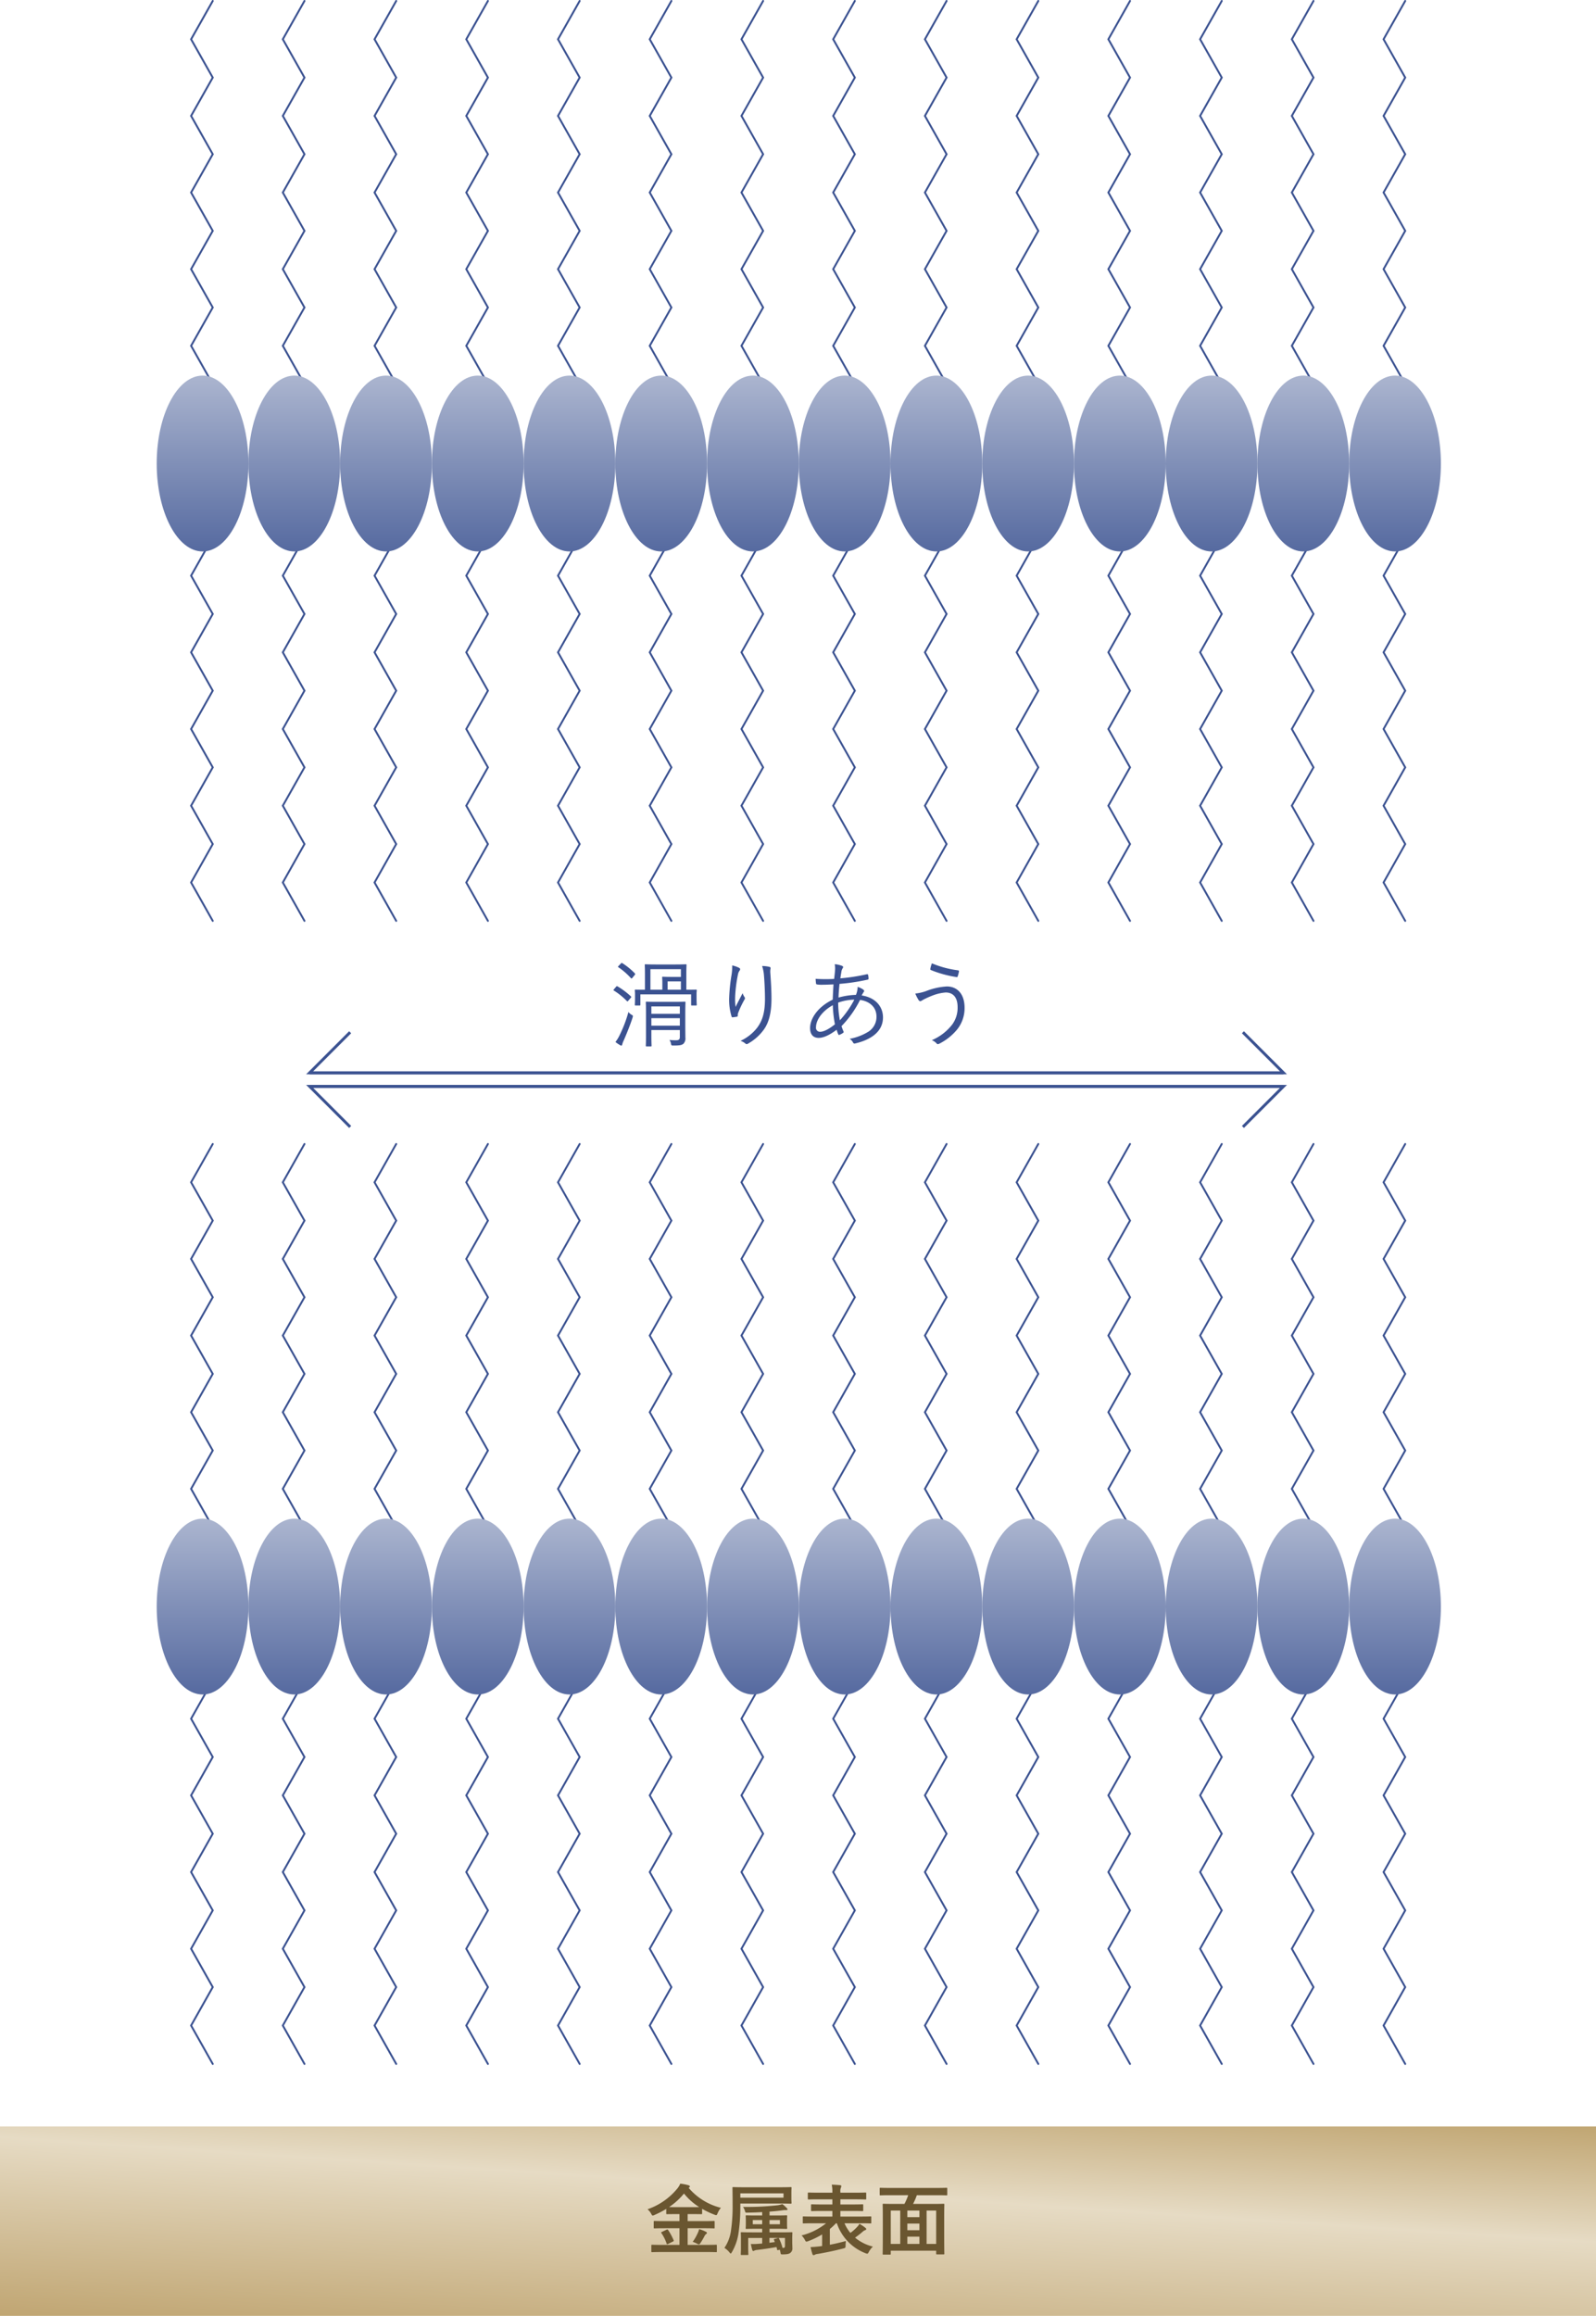 <svg xmlns="http://www.w3.org/2000/svg" width="417.581" height="605.793"><defs><linearGradient id="a" x1=".5" x2=".5" y2="1" gradientUnits="objectBoundingBox"><stop offset="0" stop-color="#abb5cf"/><stop offset="1" stop-color="#566aa0"/></linearGradient><linearGradient id="b" x1="-.121" y1="1.567" x2="1.025" y2="-.481" gradientUnits="objectBoundingBox"><stop offset="0" stop-color="#9b9b9b"/><stop offset=".051" stop-color="#888fa0"/><stop offset=".116" stop-color="#af8d4c"/><stop offset=".227" stop-color="#bfa470"/><stop offset=".588" stop-color="#e6dbc4"/><stop offset=".92" stop-color="#af8d4c"/><stop offset=".962" stop-color="#af8d4c"/><stop offset="1" stop-color="#57658e"/></linearGradient></defs><g data-name="グループ化 214"><g data-name="グループ化 7"><path data-name="パス 19" d="M55.662.25L50 10.27l5.662 10.024L50 30.314l5.662 10.025L50 50.36l5.662 10.024L50 70.407l5.662 10.026L50 90.456l5.662 10.026L50 110.495l5.662 10.024L50 130.536l5.662 10.028L50 150.585l5.662 10.026L50 170.642l5.662 10.031L50 190.704l5.662 10.028L50 210.761l5.662 10.038L50 230.845l5.662 10.045" fill="none" stroke="#3b5291" stroke-linecap="round" stroke-miterlimit="10" stroke-width=".5"/></g><path data-name="パス 105" d="M12 0c6.627 0 12 10.3 12 23s-5.373 23-12 23S0 35.7 0 23 5.373 0 12 0z" transform="translate(41 98.25)" fill="url(#a)"/><g data-name="グループ化 7"><path data-name="パス 19" d="M79.662.25L74 10.27l5.662 10.024L74 30.314l5.662 10.025L74 50.36l5.662 10.024L74 70.407l5.662 10.026L74 90.456l5.662 10.026L74 110.495l5.662 10.024L74 130.536l5.662 10.028L74 150.585l5.662 10.026L74 170.642l5.662 10.031L74 190.704l5.662 10.028L74 210.761l5.662 10.038L74 230.845l5.662 10.045" fill="none" stroke="#3b5291" stroke-linecap="round" stroke-miterlimit="10" stroke-width=".5"/></g><path data-name="パス 106" d="M12 0c6.627 0 12 10.3 12 23s-5.373 23-12 23S0 35.7 0 23 5.373 0 12 0z" transform="translate(65 98.25)" fill="url(#a)"/><g data-name="グループ化 7"><path data-name="パス 19" d="M103.662.25L98 10.27l5.662 10.024L98 30.314l5.662 10.025L98 50.36l5.662 10.024L98 70.407l5.662 10.026L98 90.456l5.662 10.026L98 110.495l5.662 10.024L98 130.536l5.662 10.028L98 150.585l5.662 10.026L98 170.642l5.662 10.031L98 190.704l5.662 10.028L98 210.761l5.662 10.038L98 230.845l5.662 10.045" fill="none" stroke="#3b5291" stroke-linecap="round" stroke-miterlimit="10" stroke-width=".5"/></g><path data-name="パス 107" d="M12 0c6.627 0 12 10.3 12 23s-5.373 23-12 23S0 35.7 0 23 5.373 0 12 0z" transform="translate(89 98.25)" fill="url(#a)"/><g data-name="グループ化 7"><path data-name="パス 19" d="M127.662.25L122 10.27l5.662 10.024L122 30.314l5.662 10.025L122 50.36l5.662 10.024L122 70.407l5.662 10.026L122 90.456l5.662 10.026L122 110.495l5.662 10.024L122 130.536l5.662 10.028L122 150.585l5.662 10.026L122 170.642l5.662 10.031L122 190.704l5.662 10.028L122 210.761l5.662 10.038L122 230.845l5.662 10.045" fill="none" stroke="#3b5291" stroke-linecap="round" stroke-miterlimit="10" stroke-width=".5"/></g><path data-name="パス 108" d="M12 0c6.627 0 12 10.3 12 23s-5.373 23-12 23S0 35.7 0 23 5.373 0 12 0z" transform="translate(113 98.25)" fill="url(#a)"/><g data-name="グループ化 7"><path data-name="パス 19" d="M151.662.25L146 10.27l5.662 10.024L146 30.314l5.662 10.025L146 50.36l5.662 10.024L146 70.407l5.662 10.026L146 90.456l5.662 10.026L146 110.495l5.662 10.024L146 130.536l5.662 10.028L146 150.585l5.662 10.026L146 170.642l5.662 10.031L146 190.704l5.662 10.028L146 210.761l5.662 10.038L146 230.845l5.662 10.045" fill="none" stroke="#3b5291" stroke-linecap="round" stroke-miterlimit="10" stroke-width=".5"/></g><path data-name="パス 109" d="M12 0c6.627 0 12 10.3 12 23s-5.373 23-12 23S0 35.7 0 23 5.373 0 12 0z" transform="translate(137 98.25)" fill="url(#a)"/><g data-name="グループ化 7"><path data-name="パス 19" d="M175.662.25L170 10.27l5.662 10.024L170 30.314l5.662 10.025L170 50.36l5.662 10.024L170 70.407l5.662 10.026L170 90.456l5.662 10.026L170 110.495l5.662 10.024L170 130.536l5.662 10.028L170 150.585l5.662 10.026L170 170.642l5.662 10.031L170 190.704l5.662 10.028L170 210.761l5.662 10.038L170 230.845l5.662 10.045" fill="none" stroke="#3b5291" stroke-linecap="round" stroke-miterlimit="10" stroke-width=".5"/></g><path data-name="パス 110" d="M12 0c6.627 0 12 10.3 12 23s-5.373 23-12 23S0 35.7 0 23 5.373 0 12 0z" transform="translate(161 98.25)" fill="url(#a)"/><g data-name="グループ化 7"><path data-name="パス 19" d="M199.662.25L194 10.27l5.662 10.024L194 30.314l5.662 10.025L194 50.36l5.662 10.024L194 70.407l5.662 10.026L194 90.456l5.662 10.026L194 110.495l5.662 10.024L194 130.536l5.662 10.028L194 150.585l5.662 10.026L194 170.642l5.662 10.031L194 190.704l5.662 10.028L194 210.761l5.662 10.038L194 230.845l5.662 10.045" fill="none" stroke="#3b5291" stroke-linecap="round" stroke-miterlimit="10" stroke-width=".5"/></g><path data-name="パス 111" d="M12 0c6.627 0 12 10.3 12 23s-5.373 23-12 23S0 35.7 0 23 5.373 0 12 0z" transform="translate(185 98.25)" fill="url(#a)"/><g data-name="グループ化 7"><path data-name="パス 19" d="M223.662.25L218 10.27l5.662 10.024L218 30.314l5.662 10.025L218 50.36l5.662 10.024L218 70.407l5.662 10.026L218 90.456l5.662 10.026L218 110.495l5.662 10.024L218 130.536l5.662 10.028L218 150.585l5.662 10.026L218 170.642l5.662 10.031L218 190.704l5.662 10.028L218 210.761l5.662 10.038L218 230.845l5.662 10.045" fill="none" stroke="#3b5291" stroke-linecap="round" stroke-miterlimit="10" stroke-width=".5"/></g><path data-name="パス 112" d="M12 0c6.627 0 12 10.3 12 23s-5.373 23-12 23S0 35.7 0 23 5.373 0 12 0z" transform="translate(209 98.25)" fill="url(#a)"/><g data-name="グループ化 7"><path data-name="パス 19" d="M247.662.25L242 10.27l5.662 10.024L242 30.314l5.662 10.025L242 50.36l5.662 10.024L242 70.407l5.662 10.026L242 90.456l5.662 10.026L242 110.495l5.662 10.024L242 130.536l5.662 10.028L242 150.585l5.662 10.026L242 170.642l5.662 10.031L242 190.704l5.662 10.028L242 210.761l5.662 10.038L242 230.845l5.662 10.045" fill="none" stroke="#3b5291" stroke-linecap="round" stroke-miterlimit="10" stroke-width=".5"/></g><path data-name="パス 113" d="M12 0c6.627 0 12 10.3 12 23s-5.373 23-12 23S0 35.7 0 23 5.373 0 12 0z" transform="translate(233 98.25)" fill="url(#a)"/><g data-name="グループ化 7"><path data-name="パス 19" d="M271.662.25L266 10.27l5.662 10.024L266 30.314l5.662 10.025L266 50.36l5.662 10.024L266 70.407l5.662 10.026L266 90.456l5.662 10.026L266 110.495l5.662 10.024L266 130.536l5.662 10.028L266 150.585l5.662 10.026L266 170.642l5.662 10.031L266 190.704l5.662 10.028L266 210.761l5.662 10.038L266 230.845l5.662 10.045" fill="none" stroke="#3b5291" stroke-linecap="round" stroke-miterlimit="10" stroke-width=".5"/></g><path data-name="パス 114" d="M12 0c6.627 0 12 10.3 12 23s-5.373 23-12 23S0 35.7 0 23 5.373 0 12 0z" transform="translate(257 98.25)" fill="url(#a)"/><g data-name="グループ化 7"><path data-name="パス 19" d="M295.662.25L290 10.27l5.662 10.024L290 30.314l5.662 10.025L290 50.36l5.662 10.024L290 70.407l5.662 10.026L290 90.456l5.662 10.026L290 110.495l5.662 10.024L290 130.536l5.662 10.028L290 150.585l5.662 10.026L290 170.642l5.662 10.031L290 190.704l5.662 10.028L290 210.761l5.662 10.038L290 230.845l5.662 10.045" fill="none" stroke="#3b5291" stroke-linecap="round" stroke-miterlimit="10" stroke-width=".5"/></g><path data-name="パス 115" d="M12 0c6.627 0 12 10.3 12 23s-5.373 23-12 23S0 35.7 0 23 5.373 0 12 0z" transform="translate(281 98.25)" fill="url(#a)"/><g data-name="グループ化 7"><path data-name="パス 19" d="M319.662.25L314 10.27l5.662 10.024L314 30.314l5.662 10.025L314 50.36l5.662 10.024L314 70.407l5.662 10.026L314 90.456l5.662 10.026L314 110.495l5.662 10.024L314 130.536l5.662 10.028L314 150.585l5.662 10.026L314 170.642l5.662 10.031L314 190.704l5.662 10.028L314 210.761l5.662 10.038L314 230.845l5.662 10.045" fill="none" stroke="#3b5291" stroke-linecap="round" stroke-miterlimit="10" stroke-width=".5"/></g><path data-name="パス 116" d="M12 0c6.627 0 12 10.3 12 23s-5.373 23-12 23S0 35.7 0 23 5.373 0 12 0z" transform="translate(305 98.25)" fill="url(#a)"/><g data-name="グループ化 7"><path data-name="パス 19" d="M343.662.25L338 10.27l5.662 10.024L338 30.314l5.662 10.025L338 50.36l5.662 10.024L338 70.407l5.662 10.026L338 90.456l5.662 10.026L338 110.495l5.662 10.024L338 130.536l5.662 10.028L338 150.585l5.662 10.026L338 170.642l5.662 10.031L338 190.704l5.662 10.028L338 210.761l5.662 10.038L338 230.845l5.662 10.045" fill="none" stroke="#3b5291" stroke-linecap="round" stroke-miterlimit="10" stroke-width=".5"/></g><path data-name="パス 117" d="M12 0c6.627 0 12 10.3 12 23s-5.373 23-12 23S0 35.7 0 23 5.373 0 12 0z" transform="translate(329 98.25)" fill="url(#a)"/><g data-name="グループ化 7"><path data-name="パス 19" d="M367.662.25L362 10.27l5.662 10.024L362 30.314l5.662 10.025L362 50.36l5.662 10.024L362 70.407l5.662 10.026L362 90.456l5.662 10.026L362 110.495l5.662 10.024L362 130.536l5.662 10.028L362 150.585l5.662 10.026L362 170.642l5.662 10.031L362 190.704l5.662 10.028L362 210.761l5.662 10.038L362 230.845l5.662 10.045" fill="none" stroke="#3b5291" stroke-linecap="round" stroke-miterlimit="10" stroke-width=".5"/></g><path data-name="パス 118" d="M12 0c6.627 0 12 10.3 12 23s-5.373 23-12 23S0 35.7 0 23 5.373 0 12 0z" transform="translate(353 98.25)" fill="url(#a)"/><g data-name="グループ化 7"><path data-name="パス 19" d="M55.662 299.25L50 309.27l5.662 10.024L50 329.314l5.662 10.025L50 349.36l5.662 10.024L50 369.407l5.662 10.026L50 389.456l5.662 10.026L50 409.495l5.662 10.024L50 429.536l5.662 10.028L50 449.585l5.662 10.026L50 469.642l5.662 10.031L50 489.704l5.662 10.028L50 509.761l5.662 10.038L50 529.845l5.662 10.045" fill="none" stroke="#3b5291" stroke-linecap="round" stroke-miterlimit="10" stroke-width=".5"/></g><path data-name="パス 120" d="M12 0c6.627 0 12 10.3 12 23s-5.373 23-12 23S0 35.7 0 23 5.373 0 12 0z" transform="translate(41 397.25)" fill="url(#a)"/><g data-name="グループ化 7"><path data-name="パス 19" d="M79.662 299.25L74 309.27l5.662 10.024L74 329.314l5.662 10.025L74 349.36l5.662 10.024L74 369.407l5.662 10.026L74 389.456l5.662 10.026L74 409.495l5.662 10.024L74 429.536l5.662 10.028L74 449.585l5.662 10.026L74 469.642l5.662 10.031L74 489.704l5.662 10.028L74 509.761l5.662 10.038L74 529.845l5.662 10.045" fill="none" stroke="#3b5291" stroke-linecap="round" stroke-miterlimit="10" stroke-width=".5"/></g><path data-name="パス 121" d="M12 0c6.627 0 12 10.3 12 23s-5.373 23-12 23S0 35.7 0 23 5.373 0 12 0z" transform="translate(65 397.25)" fill="url(#a)"/><g data-name="グループ化 7"><path data-name="パス 19" d="M103.662 299.25L98 309.27l5.662 10.024L98 329.314l5.662 10.025L98 349.36l5.662 10.024L98 369.407l5.662 10.026L98 389.456l5.662 10.026L98 409.495l5.662 10.024L98 429.536l5.662 10.028L98 449.585l5.662 10.026L98 469.642l5.662 10.031L98 489.704l5.662 10.028L98 509.761l5.662 10.038L98 529.845l5.662 10.045" fill="none" stroke="#3b5291" stroke-linecap="round" stroke-miterlimit="10" stroke-width=".5"/></g><path data-name="パス 122" d="M12 0c6.627 0 12 10.3 12 23s-5.373 23-12 23S0 35.7 0 23 5.373 0 12 0z" transform="translate(89 397.25)" fill="url(#a)"/><g data-name="グループ化 7"><path data-name="パス 19" d="M127.662 299.25L122 309.27l5.662 10.024-5.662 10.02 5.662 10.025L122 349.36l5.662 10.024L122 369.407l5.662 10.026L122 389.456l5.662 10.026L122 409.495l5.662 10.024L122 429.536l5.662 10.028L122 449.585l5.662 10.026L122 469.642l5.662 10.031L122 489.704l5.662 10.028L122 509.761l5.662 10.038L122 529.845l5.662 10.045" fill="none" stroke="#3b5291" stroke-linecap="round" stroke-miterlimit="10" stroke-width=".5"/></g><path data-name="パス 123" d="M12 0c6.627 0 12 10.3 12 23s-5.373 23-12 23S0 35.7 0 23 5.373 0 12 0z" transform="translate(113 397.25)" fill="url(#a)"/><g data-name="グループ化 7"><path data-name="パス 19" d="M151.662 299.25L146 309.27l5.662 10.024-5.662 10.02 5.662 10.025L146 349.36l5.662 10.024L146 369.407l5.662 10.026L146 389.456l5.662 10.026L146 409.495l5.662 10.024L146 429.536l5.662 10.028L146 449.585l5.662 10.026L146 469.642l5.662 10.031L146 489.704l5.662 10.028L146 509.761l5.662 10.038L146 529.845l5.662 10.045" fill="none" stroke="#3b5291" stroke-linecap="round" stroke-miterlimit="10" stroke-width=".5"/></g><path data-name="パス 124" d="M12 0c6.627 0 12 10.3 12 23s-5.373 23-12 23S0 35.7 0 23 5.373 0 12 0z" transform="translate(137 397.25)" fill="url(#a)"/><g data-name="グループ化 7"><path data-name="パス 19" d="M175.662 299.25L170 309.27l5.662 10.024-5.662 10.02 5.662 10.025L170 349.36l5.662 10.024L170 369.407l5.662 10.026L170 389.456l5.662 10.026L170 409.495l5.662 10.024L170 429.536l5.662 10.028L170 449.585l5.662 10.026L170 469.642l5.662 10.031L170 489.704l5.662 10.028L170 509.761l5.662 10.038L170 529.845l5.662 10.045" fill="none" stroke="#3b5291" stroke-linecap="round" stroke-miterlimit="10" stroke-width=".5"/></g><path data-name="パス 125" d="M12 0c6.627 0 12 10.3 12 23s-5.373 23-12 23S0 35.7 0 23 5.373 0 12 0z" transform="translate(161 397.25)" fill="url(#a)"/><g data-name="グループ化 7"><path data-name="パス 19" d="M199.662 299.25L194 309.27l5.662 10.024-5.662 10.02 5.662 10.025L194 349.36l5.662 10.024L194 369.407l5.662 10.026L194 389.456l5.662 10.026L194 409.495l5.662 10.024L194 429.536l5.662 10.028L194 449.585l5.662 10.026L194 469.642l5.662 10.031L194 489.704l5.662 10.028L194 509.761l5.662 10.038L194 529.845l5.662 10.045" fill="none" stroke="#3b5291" stroke-linecap="round" stroke-miterlimit="10" stroke-width=".5"/></g><path data-name="パス 126" d="M12 0c6.627 0 12 10.3 12 23s-5.373 23-12 23S0 35.7 0 23 5.373 0 12 0z" transform="translate(185 397.25)" fill="url(#a)"/><g data-name="グループ化 7"><path data-name="パス 19" d="M223.662 299.25L218 309.27l5.662 10.024-5.662 10.02 5.662 10.025L218 349.36l5.662 10.024L218 369.407l5.662 10.026L218 389.456l5.662 10.026L218 409.495l5.662 10.024L218 429.536l5.662 10.028L218 449.585l5.662 10.026L218 469.642l5.662 10.031L218 489.704l5.662 10.028L218 509.761l5.662 10.038L218 529.845l5.662 10.045" fill="none" stroke="#3b5291" stroke-linecap="round" stroke-miterlimit="10" stroke-width=".5"/></g><path data-name="パス 127" d="M12 0c6.627 0 12 10.3 12 23s-5.373 23-12 23S0 35.7 0 23 5.373 0 12 0z" transform="translate(209 397.25)" fill="url(#a)"/><g data-name="グループ化 7"><path data-name="パス 19" d="M247.662 299.25L242 309.27l5.662 10.024-5.662 10.02 5.662 10.025L242 349.36l5.662 10.024L242 369.407l5.662 10.026L242 389.456l5.662 10.026L242 409.495l5.662 10.024L242 429.536l5.662 10.028L242 449.585l5.662 10.026L242 469.642l5.662 10.031L242 489.704l5.662 10.028L242 509.761l5.662 10.038L242 529.845l5.662 10.045" fill="none" stroke="#3b5291" stroke-linecap="round" stroke-miterlimit="10" stroke-width=".5"/></g><path data-name="パス 128" d="M12 0c6.627 0 12 10.3 12 23s-5.373 23-12 23S0 35.7 0 23 5.373 0 12 0z" transform="translate(233 397.25)" fill="url(#a)"/><g data-name="グループ化 7"><path data-name="パス 19" d="M271.662 299.25L266 309.27l5.662 10.024-5.662 10.02 5.662 10.025L266 349.36l5.662 10.024L266 369.407l5.662 10.026L266 389.456l5.662 10.026L266 409.495l5.662 10.024L266 429.536l5.662 10.028L266 449.585l5.662 10.026L266 469.642l5.662 10.031L266 489.704l5.662 10.028L266 509.761l5.662 10.038L266 529.845l5.662 10.045" fill="none" stroke="#3b5291" stroke-linecap="round" stroke-miterlimit="10" stroke-width=".5"/></g><path data-name="パス 129" d="M12 0c6.627 0 12 10.3 12 23s-5.373 23-12 23S0 35.7 0 23 5.373 0 12 0z" transform="translate(257 397.25)" fill="url(#a)"/><g data-name="グループ化 7"><path data-name="パス 19" d="M295.662 299.25L290 309.27l5.662 10.024-5.662 10.02 5.662 10.025L290 349.36l5.662 10.024L290 369.407l5.662 10.026L290 389.456l5.662 10.026L290 409.495l5.662 10.024L290 429.536l5.662 10.028L290 449.585l5.662 10.026L290 469.642l5.662 10.031L290 489.704l5.662 10.028L290 509.761l5.662 10.038L290 529.845l5.662 10.045" fill="none" stroke="#3b5291" stroke-linecap="round" stroke-miterlimit="10" stroke-width=".5"/></g><path data-name="パス 130" d="M12 0c6.627 0 12 10.3 12 23s-5.373 23-12 23S0 35.7 0 23 5.373 0 12 0z" transform="translate(281 397.25)" fill="url(#a)"/><g data-name="グループ化 7"><path data-name="パス 19" d="M319.662 299.25L314 309.27l5.662 10.024-5.662 10.02 5.662 10.025L314 349.36l5.662 10.024L314 369.407l5.662 10.026L314 389.456l5.662 10.026L314 409.495l5.662 10.024L314 429.536l5.662 10.028L314 449.585l5.662 10.026L314 469.642l5.662 10.031L314 489.704l5.662 10.028L314 509.761l5.662 10.038L314 529.845l5.662 10.045" fill="none" stroke="#3b5291" stroke-linecap="round" stroke-miterlimit="10" stroke-width=".5"/></g><path data-name="パス 131" d="M12 0c6.627 0 12 10.3 12 23s-5.373 23-12 23S0 35.7 0 23 5.373 0 12 0z" transform="translate(305 397.25)" fill="url(#a)"/><g data-name="グループ化 7"><path data-name="パス 19" d="M343.662 299.25L338 309.27l5.662 10.024-5.662 10.02 5.662 10.025L338 349.36l5.662 10.024L338 369.407l5.662 10.026L338 389.456l5.662 10.026L338 409.495l5.662 10.024L338 429.536l5.662 10.028L338 449.585l5.662 10.026L338 469.642l5.662 10.031L338 489.704l5.662 10.028L338 509.761l5.662 10.038L338 529.845l5.662 10.045" fill="none" stroke="#3b5291" stroke-linecap="round" stroke-miterlimit="10" stroke-width=".5"/></g><path data-name="パス 132" d="M12 0c6.627 0 12 10.3 12 23s-5.373 23-12 23S0 35.7 0 23 5.373 0 12 0z" transform="translate(329 397.25)" fill="url(#a)"/><g data-name="グループ化 7"><path data-name="パス 19" d="M367.662 299.25L362 309.27l5.662 10.024-5.662 10.02 5.662 10.025L362 349.36l5.662 10.024L362 369.407l5.662 10.026L362 389.456l5.662 10.026L362 409.495l5.662 10.024L362 429.536l5.662 10.028L362 449.585l5.662 10.026L362 469.642l5.662 10.031L362 489.704l5.662 10.028L362 509.761l5.662 10.038L362 529.845l5.662 10.045" fill="none" stroke="#3b5291" stroke-linecap="round" stroke-miterlimit="10" stroke-width=".5"/></g><path data-name="パス 133" d="M12 0c6.627 0 12 10.3 12 23s-5.373 23-12 23S0 35.7 0 23 5.373 0 12 0z" transform="translate(353 397.25)" fill="url(#a)"/><path data-name="パス 119" d="M182.25 259.993c0-.525.05-.8.05-.95s-.025-.175-.2-.175c-.125 0-.875.025-2.525.025v-4.175c0-1.475.05-2.125.05-2.275 0-.175-.025-.2-.2-.2-.125 0-.875.05-3.05.05h-4.4c-2.2 0-2.95-.05-3.075-.05-.175 0-.2.025-.2.2 0 .15.05.775.05 2.275v4.175c-1.6 0-2.325-.025-2.425-.025-.2 0-.225.025-.225.175s.05.425.05 1.075v.6c0 1.725-.05 1.975-.05 2.1 0 .175.025.2.225.2h1.025c.175 0 .2-.025.2-.2v-2.7h13.275v2.7c0 .175.025.2.2.2h1.075c.175 0 .2-.025.2-.2 0-.125-.05-.375-.05-2.1zm-4.1-4.45h-2.725c-1.275 0-1.825-.05-1.975-.05-.175 0-.2.025-.2.2 0 .125.05.525.05 1.425v1.775h-3.125v-5.375h7.975zm0 3.35h-3.475v-2.175h3.475zm-6 3.175c-2.125 0-2.85-.05-2.975-.05-.175 0-.2.025-.2.2 0 .15.05.875.05 2.825v5.7c0 1.975-.05 2.65-.05 2.775 0 .175.025.2.2.2h1.1c.175 0 .2-.025.2-.2 0-.125-.05-.925-.05-2.825v-1.25h7.45v1.75c0 .65-.175.925-1.025.925-.675 0-1.05-.025-1.7-.075a2.189 2.189 0 0 1 .4.95c.1.525.175.5.65.5 1.775 0 2.125-.125 2.575-.425a1.954 1.954 0 0 0 .55-1.65c0-.675-.025-2.025-.025-3.35v-2.9c0-1.95.05-2.825.05-2.95 0-.175-.025-.2-.2-.2-.15 0-.875.05-2.975.05zm5.725 6.225h-7.45v-1.95h7.45zm0-3.1h-7.45v-1.925h7.45zm-12.375 1.025c.15-.5.15-.525-.2-.75a2.545 2.545 0 0 1-.875-.75 33.464 33.464 0 0 1-2.275 6 9.589 9.589 0 0 1-1.125 1.85 8.941 8.941 0 0 0 1.175.8.817.817 0 0 0 .375.15c.1 0 .2-.15.225-.3a5.678 5.678 0 0 1 .425-1.125c.75-1.75 1.6-3.8 2.275-5.875zm-4.85-7.45c-.175.2-.2.25-.025.35a18.036 18.036 0 0 1 3.4 2.75c.15.15.175.125.425-.175l.6-.7c.15-.175.15-.225.025-.35a19.99 19.99 0 0 0-3.5-2.625c-.15-.075-.25-.075-.4.125zm1.225-6.125c-.225.225-.225.275-.075.375a17.681 17.681 0 0 1 3.275 2.85c.15.15.2.125.4-.1l.55-.675c.2-.225.2-.325.075-.475a17.62 17.62 0 0 0-3.275-2.675c-.15-.1-.225-.075-.4.125zm29.7-.1a13.669 13.669 0 0 1-.225 2.775 46.325 46.325 0 0 0-.575 5.875 14.929 14.929 0 0 0 .625 4.675c.05.15.125.25.25.25.425-.05.975-.125 1.2-.175.15-.05.2-.125.175-.35a2 2 0 0 1 .175-.8 25.553 25.553 0 0 1 1.575-3.3.528.528 0 0 0 .025-.675 3.546 3.546 0 0 1-.5-1.025c-.575 1.125-1.325 2.55-1.85 3.6a17.377 17.377 0 0 1-.1-2.825 37.347 37.347 0 0 1 .75-5.75 2.357 2.357 0 0 1 .45-.975.625.625 0 0 0 .1-.325c0-.15-.1-.25-.325-.375a7.09 7.09 0 0 0-1.75-.6zm7.825.15a10.41 10.41 0 0 1 .5 2.625c.15 1.85.25 4.225.25 5.95 0 3.575-.65 5.7-2.05 7.575a11.691 11.691 0 0 1-4.35 3.425 3.714 3.714 0 0 1 1.275.7.47.47 0 0 0 .65.05 12.825 12.825 0 0 0 4.125-3.625c1.425-1.925 2.05-4.625 2.05-8.2 0-1.775-.1-3.85-.3-6.625a4.207 4.207 0 0 1 .05-1.175c.05-.25 0-.425-.375-.5a8.813 8.813 0 0 0-1.825-.2zm19-.475a5.673 5.673 0 0 1 .075 1.675c-.05.65-.125 1.3-.225 2.175a39.039 39.039 0 0 1-4.85-.025c.025.45.05.85.1 1.15.025.25.1.3.325.325a6.472 6.472 0 0 0 1.175.075c.675 0 1.65-.025 3.075-.1-.075 1.25-.15 2.575-.2 4-3.85 1.85-5.925 4.9-5.925 7.45 0 1.375.6 2.55 2.25 2.55 1.175 0 2.75-.65 4.7-2.125a9.472 9.472 0 0 0 .425 1.2c.075.175.175.175.325.125a4.269 4.269 0 0 0 .925-.5c.175-.125.2-.2.125-.375a13.415 13.415 0 0 1-.525-1.4 27.275 27.275 0 0 0 4.85-6.85c2.2.275 4.3 1.675 4.3 4.35a4.592 4.592 0 0 1-2.15 3.975 14.375 14.375 0 0 1-4.875 1.85 2.461 2.461 0 0 1 .875.925.443.443 0 0 0 .6.275c3.75-.875 7.25-2.875 7.25-6.8 0-2.875-2-5.225-5.575-5.75.125-.25.25-.425.375-.675.1-.175.275-.325.275-.5 0-.125-.1-.25-.3-.4a6.1 6.1 0 0 0-1.4-.675 5.619 5.619 0 0 1-.45 2.1 18.831 18.831 0 0 0-4.55.7c.025-1.2.125-2.25.25-3.575a51.785 51.785 0 0 0 7.325-1.1.283.283 0 0 0 .275-.3 3.957 3.957 0 0 0-.125-.95c-.05-.15-.125-.225-.3-.175a50.757 50.757 0 0 1-6.95 1.075c.075-.575.15-1.05.25-1.6a2.32 2.32 0 0 1 .325-1 .54.54 0 0 0 .15-.35c0-.125-.1-.225-.25-.3a6.6 6.6 0 0 0-1.95-.45zm1.35 14.675a26.14 26.14 0 0 1-.45-4.625 13.374 13.374 0 0 1 4.225-.775 24.971 24.971 0 0 1-3.775 5.4zm-1.85-3.95a31.225 31.225 0 0 0 .55 5c-1.65 1.325-2.975 1.95-3.85 1.95a1.032 1.032 0 0 1-1.1-1.175c0-1.775 1.425-4.125 4.4-5.775zm25.925-10.95a7.135 7.135 0 0 0-.4 1.375c-.025.225 0 .325.075.35a29.181 29.181 0 0 0 6.825 1.875c.175.025.2-.075.275-.275a7.32 7.32 0 0 0 .3-1.175c.025-.2-.05-.3-.25-.325a25.944 25.944 0 0 1-6.825-1.825zm-4.35 7.9a11.766 11.766 0 0 0 .8 1.6c.125.2.3.4.475.4.25 0 .45-.175.8-.375a19.919 19.919 0 0 1 2.25-1.025 11.932 11.932 0 0 1 3.65-.875c1.525 0 3.1.85 3.1 3.85a7.4 7.4 0 0 1-1.425 4.55 13.317 13.317 0 0 1-5.325 4.075 3.177 3.177 0 0 1 1.25.85c.175.225.35.275.85 0a14.513 14.513 0 0 0 4.425-3.525 8.9 8.9 0 0 0 2.05-5.775c0-3.9-2.15-5.6-4.625-5.6a17.442 17.442 0 0 0-5.425 1.2 11.73 11.73 0 0 1-2.85.65z" fill="#3b5291"/><path data-name="パス 51" d="M335.805 280.637h-254.8l10.611-10.616" fill="none" stroke="#3b5291" stroke-miterlimit="10" stroke-width=".75"/><path data-name="パス 52" d="M81.012 280.637h254.807l-10.617-10.616" fill="none" stroke="#3b5291" stroke-miterlimit="10" stroke-width=".75"/><path data-name="パス 53" d="M335.805 284.176h-254.8l10.616 10.616" fill="none" stroke="#3b5291" stroke-miterlimit="10" stroke-width=".75"/><path data-name="パス 54" d="M81.012 284.176h254.807l-10.616 10.616" fill="none" stroke="#3b5291" stroke-miterlimit="10" stroke-width=".75"/><path data-name="パス 134" d="M0 0h417.581v49.543H0z" transform="translate(0 556.25)" fill="url(#b)"/><path data-name="パス 135" d="M184.76 589.09c1.84 0 2.46.04 2.58.04.2 0 .22-.02.22-.2v-1.52c0-.2-.02-.22-.22-.22-.12 0-.74.04-2.58.04h-4.84v-4.36h4.16c1.9 0 2.56.04 2.68.04.22 0 .22.06.22-.22v-1.5c0-.2-.02-.22-.22-.22-.12 0-.78.04-2.68.04h-4.16v-1.84H181c1.74 0 2.34.02 2.48.02.2 0 .22-.02.22-.2v-1.2a22.459 22.459 0 0 0 3.2 1.52 1.856 1.856 0 0 0 .48.14c.16 0 .22-.14.38-.5a4.937 4.937 0 0 1 .86-1.42 16.2 16.2 0 0 1-8.44-5.22.418.418 0 0 0 .12-.08c.16-.12.2-.18.2-.28 0-.14-.16-.26-.36-.32a11.821 11.821 0 0 0-2.16-.42 4.858 4.858 0 0 1-.8 1.32 17.416 17.416 0 0 1-7.76 5.38 3.961 3.961 0 0 1 .96 1.18c.18.34.26.46.4.46a1.315 1.315 0 0 0 .48-.16 24.479 24.479 0 0 0 3.06-1.58v1.18c0 .18.02.2.22.2.12 0 .72-.02 2.46-.02h.78v1.84h-3.82c-1.9 0-2.56-.04-2.68-.04-.22 0-.24.02-.24.22v1.5c0 .2.02.22.24.22.12 0 .78-.04 2.68-.04h3.82v4.36h-4.56c-1.82 0-2.44-.04-2.56-.04-.22 0-.24.02-.24.22v1.52c0 .18.02.2.24.2.12 0 .74-.04 2.56-.04zM177 577.35c-.96 0-1.56 0-1.94-.02a17.583 17.583 0 0 0 3.9-3.54 15.713 15.713 0 0 0 3.98 3.54c-.38.02-.98.02-1.94.02zm4.24 9.08a6.15 6.15 0 0 1 1.18.5 1.375 1.375 0 0 0 .46.16c.1 0 .18-.08.32-.26a17.408 17.408 0 0 0 1.06-1.78 1.981 1.981 0 0 1 .46-.64c.14-.1.24-.16.24-.32 0-.12-.12-.22-.36-.34a8.728 8.728 0 0 0-1.68-.64 5.166 5.166 0 0 1-.38 1.06 12.555 12.555 0 0 1-1.3 2.26zm-8.02-2.62c-.26.12-.3.16-.16.34a11.3 11.3 0 0 1 1.36 2.74c.08.2.1.2.4.08l1.24-.62c.24-.12.26-.16.18-.36a15.829 15.829 0 0 0-1.42-2.64c-.14-.2-.2-.2-.46-.08zm30.12 4.64c.04.22.06.18.32.12l.36-.08a4.032 4.032 0 0 1 .16.58c.1.64.1.64.58.64 1.28 0 1.72-.14 2.08-.44a1.438 1.438 0 0 0 .48-1.24c0-.58-.04-1-.04-1.54v-.6c0-1.08.04-1.66.04-1.78 0-.18-.02-.2-.22-.2-.14 0-.84.04-2.8.04h-2.96v-.94h1.76c1.88 0 2.52.04 2.64.04.2 0 .22-.02.22-.22 0-.12-.04-.38-.04-1.06v-1c0-.7.04-.92.04-1.04 0-.22-.02-.24-.22-.24-.12 0-.76.04-2.64.04h-1.76v-1c1.32-.1 2.56-.22 3.6-.38a3.422 3.422 0 0 1 .78-.02c.18 0 .32-.06.32-.18s-.04-.2-.18-.34a10.165 10.165 0 0 0-1.16-1.06 6.351 6.351 0 0 1-1.18.3 71.412 71.412 0 0 1-9.1.44 4.232 4.232 0 0 1 .52 1.16c.1.36.16.34.54.34 1.26-.02 2.62-.06 3.94-.14v.88h-1.46c-1.88 0-2.52-.04-2.64-.04-.2 0-.22.02-.22.24 0 .12.04.34.04 1.04v1c0 .68-.04.92-.04 1.06 0 .2.02.22.22.22.12 0 .76-.04 2.64-.04h1.46v.94h-2.56c-1.98 0-2.68-.04-2.8-.04-.22 0-.24.02-.24.2 0 .14.04.6.04 1.7v2.18c0 1.12-.04 1.52-.04 1.66 0 .2.02.22.24.22h1.52c.2 0 .22-.02.22-.22 0-.12-.04-.56-.04-1.58v-2.66h3.66v1.46l-.88.06a14.291 14.291 0 0 1-2.08.06 15.085 15.085 0 0 0 .36 1.54c.06.2.16.3.28.3a.569.569 0 0 0 .28-.12 2.057 2.057 0 0 1 .66-.16c1.72-.2 3.46-.46 5.12-.76zm-.62-1.96l-1.4.18v-1.26h4.06v2.06c0 .44-.16.54-.38.54h-.26a11.884 11.884 0 0 0-.9-2.42c-.1-.18-.1-.2-.34-.14l-.78.2c-.26.06-.28.12-.2.3zm1.34-4.66h-2.72v-1.1h2.72zm-7.1 0v-1.1h2.46v1.1zm-3.26-5.42h10.42c1.92 0 2.62.04 2.74.04.22 0 .24-.02.24-.24 0-.12-.04-.4-.04-1.28v-1.3c0-.88.04-1.18.04-1.3 0-.2-.02-.22-.24-.22-.12 0-.82.04-2.74.04h-9.5c-1.92 0-2.62-.04-2.74-.04-.22 0-.24.02-.24.22 0 .12.04 1.46.04 4.4a43.122 43.122 0 0 1-.4 6.56 10.513 10.513 0 0 1-1.74 4.72 5.171 5.171 0 0 1 1.3 1.16c.18.22.28.32.34.32.1 0 .16-.12.32-.38a13.8 13.8 0 0 0 1.76-5.22 45.166 45.166 0 0 0 .44-6.56zm11.3-1.54h-11.3v-1.12H205zm11.14 6.7a16.544 16.544 0 0 1-6.42 3.18 4.553 4.553 0 0 1 .84 1.12c.18.36.26.5.44.5a1.535 1.535 0 0 0 .46-.12 21.765 21.765 0 0 0 3.64-1.76v3.04l-.64.08c-.84.1-1.6.16-2.38.2a18.722 18.722 0 0 0 .48 1.82c.06.22.18.28.32.28a.532.532 0 0 0 .32-.12 2.013 2.013 0 0 1 .76-.2c1.86-.32 4.18-.78 6.64-1.42.62-.16.62-.16.64-.78a5.639 5.639 0 0 1 .1-1.18c-1.5.4-2.86.72-4.22.98v-4.12a16.446 16.446 0 0 0 1.6-1.5h.24a12.727 12.727 0 0 0 7.46 7.82 2.1 2.1 0 0 0 .48.14c.16 0 .24-.12.42-.46a5.446 5.446 0 0 1 1.06-1.4 11.515 11.515 0 0 1-4.66-2.34 21.053 21.053 0 0 0 2-1.56 1.8 1.8 0 0 1 .66-.4c.18-.06.26-.14.26-.3a.474.474 0 0 0-.2-.3 11.4 11.4 0 0 0-1.58-1.06 3.392 3.392 0 0 1-.62.84 11.556 11.556 0 0 1-1.74 1.54 9.915 9.915 0 0 1-1.54-2.52h4.3c1.78 0 2.38.04 2.5.04.2 0 .2-.02.2-.22v-1.4c0-.2 0-.22-.2-.22-.12 0-.72.04-2.5.04h-5.38v-1.46h3c1.96 0 2.64.04 2.76.04.2 0 .22-.02.22-.22v-1.34c0-.2-.02-.22-.22-.22-.12 0-.8.04-2.76.04h-3v-1.34h3.84c1.94 0 2.58.04 2.7.04.2 0 .22-.02.22-.22v-1.38c0-.2-.02-.22-.22-.22-.12 0-.76.04-2.7.04h-3.84v-.22a2.2 2.2 0 0 1 .14-1.1 1.17 1.17 0 0 0 .1-.44c0-.08-.1-.18-.3-.2-.7-.08-1.48-.12-2.2-.14a8.516 8.516 0 0 1 .16 1.9v.2h-3.5c-1.92 0-2.56-.04-2.68-.04-.22 0-.24.02-.24.22v1.38c0 .2.02.22.24.22.12 0 .76-.04 2.68-.04h3.5v1.34h-2.6c-1.94 0-2.62-.04-2.74-.04-.22 0-.24.02-.24.22v1.34c0 .2.02.22.24.22.12 0 .8-.04 2.74-.04h2.6v1.46h-5.04c-1.78 0-2.36-.04-2.5-.04-.18 0-.2.02-.2.22v1.4c0 .2.02.22.2.22.14 0 .72-.04 2.5-.04zm21.48-7.34a15.353 15.353 0 0 1-.98 2.28h-2.76c-1.9 0-2.58-.04-2.72-.04-.2 0-.22.02-.22.22 0 .14.04 1.02.04 4.22v3.2c0 4.46-.04 5.3-.04 5.44 0 .2.02.22.22.22h1.68c.2 0 .22-.02.22-.22v-.8h11.88v.74c0 .2.02.22.22.22h1.7c.2 0 .22-.02.22-.22 0-.12-.04-.96-.04-5.4v-3.62c0-2.78.04-3.66.04-3.78 0-.2-.02-.22-.22-.22-.14 0-.82.04-2.72.04h-5.24a16.65 16.65 0 0 0 .98-2.28h5.2c1.8 0 2.4.04 2.52.04.22 0 .24-.02.24-.2v-1.56c0-.2-.02-.22-.24-.22-.12 0-.72.04-2.52.04H232.9c-1.78 0-2.4-.04-2.52-.04-.2 0-.22.02-.22.22v1.56c0 .18.02.2.22.2.12 0 .74-.04 2.52-.04zm7.32 4.02v8.72h-2.5v-8.72zm-11.88 0h2.48v8.72h-2.48zm4.34 8.72v-1.9h3.16v1.9zm0-3.58v-1.74h3.16v1.74zm0-3.42v-1.72h3.16v1.72z" fill="#6a5630"/></g></svg>